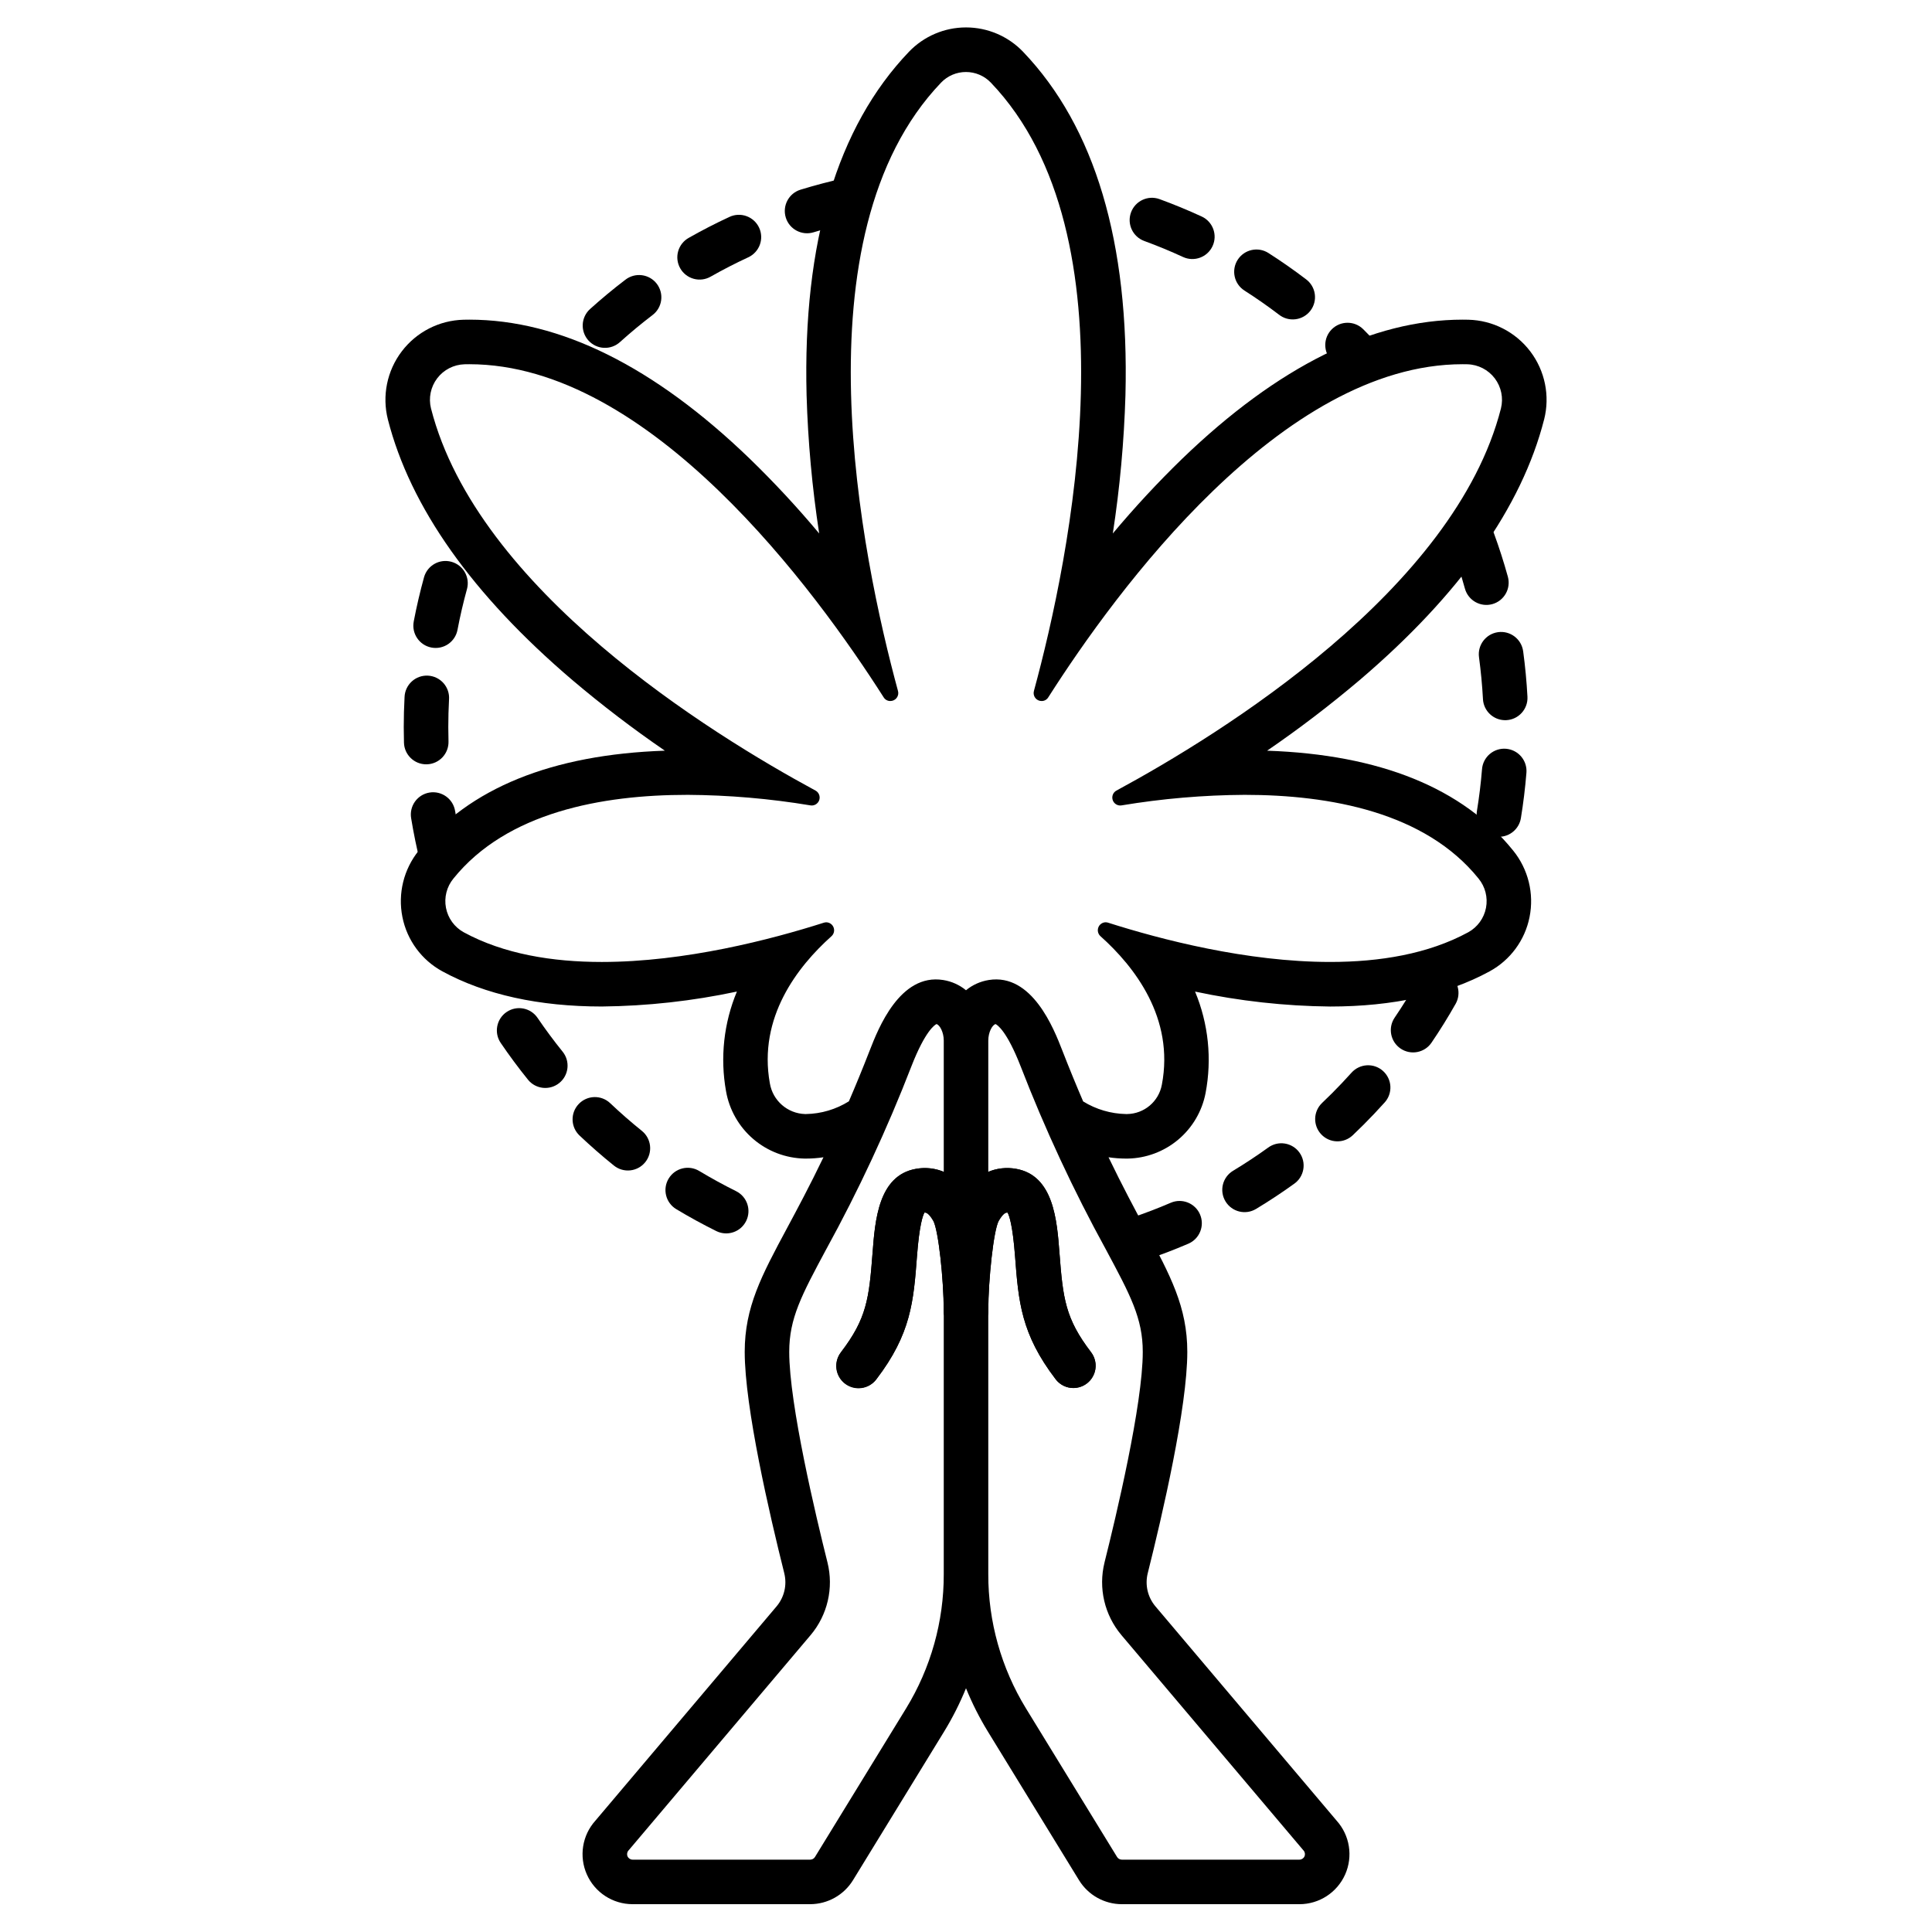 <?xml version="1.0" encoding="UTF-8"?>
<!-- Uploaded to: SVG Repo, www.svgrepo.com, Generator: SVG Repo Mixer Tools -->
<svg fill="#000000" width="800px" height="800px" version="1.1" viewBox="144 144 512 512" xmlns="http://www.w3.org/2000/svg">
 <g>
  <path d="m286.46 413.75c-1.832-2.695-5.504-3.394-8.203-1.559-2.695 1.836-3.394 5.508-1.559 8.203 2.262 3.324 4.688 6.594 7.215 9.727 2.047 2.539 5.766 2.934 8.301 0.887 2.539-2.047 2.938-5.762 0.891-8.301-2.328-2.883-4.562-5.894-6.644-8.957z"/>
  <path d="m339.07 459.67c-3.312-1.641-6.594-3.445-9.766-5.348-2.793-1.684-6.422-0.781-8.102 2.012-1.684 2.793-0.781 6.422 2.012 8.102 3.445 2.074 7.012 4.027 10.613 5.812 2.922 1.449 6.465 0.254 7.91-2.668 1.449-2.918 0.254-6.461-2.668-7.91z"/>
  <path d="m266.94 370.3c-0.023-0.137-0.047-0.273-0.078-0.406-0.891-3.594-1.645-7.266-2.242-10.918h-0.004c-0.238-1.559-1.09-2.961-2.363-3.887-1.277-0.93-2.871-1.309-4.426-1.055-1.559 0.254-2.949 1.121-3.863 2.406-0.914 1.289-1.273 2.887-1 4.441 0.648 3.965 1.469 7.953 2.438 11.855h-0.004c0.734 3.078 3.789 5.012 6.883 4.356 0.531-2.816 2.219-5.281 4.66-6.793z"/>
  <path d="m314.1 443.69c-2.875-2.312-5.699-4.781-8.395-7.336-2.367-2.242-6.106-2.141-8.348 0.23-2.242 2.367-2.141 6.102 0.227 8.344 2.926 2.769 5.988 5.449 9.109 7.961h0.004c2.539 2.043 6.254 1.645 8.301-0.898 2.043-2.539 1.641-6.254-0.898-8.301z"/>
  <path d="m257.12 346.55c1.566-0.043 3.051-0.707 4.125-1.844 1.078-1.137 1.656-2.656 1.613-4.223-0.035-1.262-0.055-2.523-0.055-3.785 0-2.445 0.066-4.922 0.195-7.359h0.004c0.105-1.574-0.426-3.129-1.477-4.309-1.047-1.18-2.523-1.895-4.102-1.977-1.578-0.086-3.121 0.465-4.289 1.531-1.168 1.062-1.859 2.547-1.922 4.125-0.141 2.648-0.215 5.336-0.215 7.988 0 1.371 0.02 2.738 0.059 4.109v0.004c0.086 3.195 2.703 5.742 5.902 5.742z"/>
  <path d="m309.72 218.14c-3.191 2.434-6.328 5.035-9.32 7.731-1.172 1.047-1.883 2.516-1.969 4.086-0.086 1.566 0.457 3.106 1.508 4.273 1.051 1.168 2.527 1.871 4.094 1.949 1.57 0.078 3.106-0.473 4.269-1.531 2.754-2.484 5.644-4.879 8.582-7.121 1.266-0.941 2.106-2.352 2.324-3.914 0.223-1.566-0.195-3.152-1.152-4.406-0.957-1.254-2.379-2.074-3.945-2.273-1.566-0.203-3.144 0.234-4.391 1.207z"/>
  <path d="m501.11 242.32c2.043-1.988 4.769-3.117 7.617-3.152h0.207c0.125-0.035 0.25-0.066 0.371-0.105h0.004c0.93-0.289 1.898-0.422 2.875-0.395-2.191-2.508-4.465-4.965-6.824-7.328l-0.109-0.109c-2.309-2.273-6.023-2.258-8.316 0.035-2.289 2.289-2.305 6.004-0.031 8.312l0.109 0.109c1.129 1.129 2.238 2.277 3.328 3.453 0.238-0.289 0.496-0.562 0.77-0.82z"/>
  <path d="m528.81 289.37c1.273 3.477 2.422 7.047 3.406 10.613 0.871 3.141 4.121 4.984 7.266 4.117 3.144-0.871 4.984-4.125 4.117-7.266-1.07-3.871-2.316-7.75-3.699-11.527h-0.004c-1.121-3.062-4.512-4.637-7.574-3.512-3.062 1.121-4.633 4.512-3.512 7.574z"/>
  <path d="m258.34 315.61c1.539 0.293 3.129-0.035 4.426-0.914 1.293-0.883 2.188-2.242 2.477-3.781 0.688-3.641 1.543-7.289 2.523-10.852h0.004c0.816-3.125-1.027-6.324-4.141-7.184-3.113-0.863-6.34 0.941-7.242 4.043-1.07 3.871-1.992 7.836-2.746 11.785h0.004c-0.613 3.203 1.492 6.293 4.695 6.902z"/>
  <path d="m541.01 311.53c-3.234 0.438-5.496 3.414-5.059 6.644 0.492 3.66 0.848 7.394 1.051 11.098h-0.004c0.172 3.129 2.758 5.582 5.891 5.586 0.105 0 0.215 0 0.324-0.008 3.254-0.176 5.754-2.961 5.578-6.215-0.215-4.016-0.598-8.07-1.137-12.047h-0.004c-0.438-3.231-3.41-5.496-6.641-5.059z"/>
  <path d="m490.07 217.98c-3.191-2.43-6.531-4.762-9.918-6.926-2.746-1.758-6.398-0.953-8.156 1.793-1.754 2.75-0.949 6.402 1.797 8.156 3.117 1.992 6.188 4.133 9.129 6.371 1.242 0.988 2.832 1.43 4.402 1.23 1.574-0.195 3.004-1.02 3.965-2.281 0.957-1.262 1.371-2.856 1.141-4.426-0.227-1.57-1.078-2.981-2.359-3.918z"/>
  <path d="m462.46 201.38c-3.652-1.684-7.414-3.238-11.188-4.617-3.059-1.098-6.426 0.48-7.543 3.531-1.117 3.047 0.441 6.426 3.488 7.559 3.473 1.27 6.934 2.699 10.293 4.25 2.961 1.367 6.469 0.074 7.836-2.891 1.367-2.961 0.074-6.469-2.887-7.836z"/>
  <path d="m502.15 428.29c-1.652 1.84-3.383 3.664-5.137 5.422-0.871 0.871-1.75 1.727-2.637 2.566v0.004c-2.367 2.242-2.469 5.981-0.223 8.344 2.242 2.367 5.977 2.469 8.344 0.223 0.965-0.918 1.918-1.848 2.863-2.789 1.906-1.906 3.781-3.883 5.57-5.879h0.004c1.059-1.16 1.609-2.699 1.531-4.269-0.078-1.57-0.781-3.043-1.953-4.094-1.168-1.051-2.707-1.594-4.277-1.504-1.57 0.09-3.043 0.801-4.086 1.977z"/>
  <path d="m480.07 448.13c-3.004 2.164-6.133 4.231-9.301 6.141-2.793 1.684-3.691 5.312-2.004 8.105 1.684 2.793 5.312 3.691 8.105 2.004 3.445-2.078 6.844-4.32 10.105-6.672 1.289-0.906 2.16-2.293 2.418-3.848 0.262-1.555-0.109-3.148-1.031-4.426-0.922-1.281-2.316-2.137-3.871-2.383-1.559-0.246-3.148 0.141-4.418 1.078z"/>
  <path d="m543.11 342.43c-1.562-0.129-3.109 0.371-4.305 1.387-1.191 1.016-1.934 2.465-2.055 4.027-0.297 3.695-0.754 7.418-1.348 11.062-0.254 1.543 0.117 3.129 1.035 4.398 0.914 1.27 2.297 2.125 3.84 2.379 0.316 0.051 0.637 0.078 0.957 0.078 2.891-0.004 5.356-2.102 5.82-4.957 0.648-3.957 1.137-8 1.465-12.012v0.004c0.125-1.562-0.371-3.109-1.387-4.305-1.016-1.195-2.461-1.934-4.023-2.062z"/>
  <path d="m527.52 401.99c-2.836-1.605-6.438-0.609-8.043 2.231-1.82 3.219-3.797 6.394-5.875 9.457-1.832 2.695-1.133 6.367 1.562 8.199 2.699 1.836 6.371 1.133 8.203-1.562 2.262-3.324 4.406-6.781 6.383-10.281h0.004c1.602-2.836 0.605-6.438-2.234-8.043z"/>
  <path d="m367.86 191.19c-3.922 0.863-7.859 1.898-11.711 3.078-3.117 0.957-4.867 4.262-3.91 7.379 0.953 3.117 4.258 4.867 7.375 3.91 3.543-1.086 7.168-2.039 10.777-2.836v0.004c3.137-0.746 5.098-3.867 4.406-7.012-0.691-3.148-3.781-5.16-6.938-4.523z"/>
  <path d="m337.32 201.48c-3.652 1.691-7.273 3.555-10.77 5.539-1.383 0.762-2.402 2.047-2.832 3.566-0.43 1.516-0.234 3.144 0.547 4.519 0.777 1.371 2.074 2.375 3.598 2.785 1.523 0.414 3.148 0.195 4.512-0.602 3.215-1.824 6.551-3.539 9.91-5.094h0.004c1.422-0.656 2.527-1.852 3.07-3.324s0.477-3.098-0.184-4.523c-0.66-1.422-1.859-2.523-3.332-3.062-1.473-0.539-3.102-0.469-4.523 0.195z"/>
  <path d="m462.02 465.84c-1.289-2.996-4.762-4.383-7.758-3.094-3.406 1.465-6.906 2.805-10.406 3.981-2.746 0.926-4.414 3.707-3.938 6.566 0.375 0.77 0.766 1.535 1.195 2.281 0.184 0.32 0.348 0.645 0.492 0.973 1.586 1.551 3.906 2.082 6.004 1.371 3.805-1.277 7.609-2.734 11.316-4.324 1.438-0.617 2.574-1.781 3.152-3.238 0.582-1.453 0.559-3.078-0.059-4.516z"/>
  <path d="m371.55 511.84c-2.242-0.004-4.293-1.277-5.289-3.293-0.992-2.012-0.758-4.414 0.605-6.199 6.805-8.898 7.449-14.176 8.371-26.309 0.656-8.652 1.559-20.5 11.461-22.277 3.461-0.621 9.984-0.434 14.82 7.797 4.168 7.09 4.391 29.441 4.391 29.664v-0.004c0.004 1.566-0.617 3.07-1.723 4.18-1.105 1.109-2.606 1.734-4.172 1.734h-0.012c-3.258 0-5.898-2.637-5.906-5.894-0.016-8.004-1.383-21.191-2.769-23.707-1.191-2.027-1.875-2.219-2.34-2.18-0.426 0.734-1.352 3.246-1.984 11.582-0.906 11.93-1.559 20.551-10.766 32.59l0.004-0.004c-1.117 1.465-2.852 2.32-4.691 2.32z"/>
  <path d="m428.46 511.84c-1.84 0-3.578-0.855-4.695-2.32-9.203-12.039-9.859-20.656-10.766-32.59-0.633-8.32-1.555-10.836-1.984-11.578-0.5-0.031-1.168 0.184-2.344 2.188-1.379 2.504-2.75 15.691-2.766 23.699h0.004c-0.004 3.258-2.648 5.894-5.902 5.894h-0.012c-1.566 0-3.07-0.625-4.176-1.734-1.105-1.109-1.727-2.613-1.723-4.18 0-0.223 0.227-22.578 4.394-29.664 4.836-8.23 11.367-8.418 14.82-7.797 9.902 1.777 10.801 13.625 11.457 22.277 0.922 12.133 1.566 17.41 8.371 26.309l0.004 0.004c1.363 1.785 1.598 4.188 0.602 6.199-0.992 2.016-3.043 3.289-5.289 3.293z"/>
  <path d="m553.21 255.17c1.586-6.258 0.234-12.898-3.668-18.043-3.906-5.144-9.938-8.234-16.391-8.395-0.508-0.012-1.023-0.02-1.531-0.02h-0.008c-23.973 0-48.98 12.406-74.332 36.875h-0.004c-6.461 6.273-12.59 12.879-18.367 19.785 1.867-12.137 2.984-24.383 3.348-36.656 1.035-40.469-8.09-71.082-27.121-90.98v-0.004c-3.949-4.129-9.418-6.465-15.133-6.465s-11.18 2.336-15.129 6.465c-19.031 19.898-28.156 50.512-27.121 90.98v0.004c0.359 12.277 1.477 24.52 3.34 36.66-5.777-6.91-11.906-13.512-18.371-19.785-25.352-24.469-50.359-36.875-74.332-36.879-0.512 0-1.023 0.008-1.535 0.02-6.457 0.16-12.488 3.25-16.391 8.395-3.906 5.144-5.254 11.785-3.668 18.047 5.941 23.238 22.391 46.473 48.887 69.051 7.848 6.648 16.027 12.895 24.512 18.711-29.949 1.027-51.871 9.922-65.219 26.484v-0.004c-3.988 4.934-5.578 11.383-4.332 17.605 1.219 6.141 5.109 11.422 10.613 14.41 11.352 6.172 25.562 9.305 42.234 9.305 12.035-0.125 24.027-1.453 35.797-3.961-3.481 8.344-4.481 17.516-2.879 26.414 0.863 4.926 3.41 9.398 7.207 12.656 3.793 3.254 8.602 5.09 13.602 5.191h0.379c1.551 0 3.098-0.117 4.633-0.344-3.68 7.633-6.941 13.719-9.695 18.852-6.731 12.551-11.176 20.84-11.176 32.723 0 14.66 6.57 43.051 10.488 58.668h-0.004c0.766 3.086 0.004 6.348-2.047 8.777l-48.004 56.777c-3.508 3.891-4.394 9.48-2.262 14.27 2.129 4.785 6.875 7.867 12.113 7.867h47.086c4.609-0.016 8.883-2.41 11.309-6.328l24.156-39.402c2.246-3.668 4.188-7.512 5.809-11.496 1.617 3.984 3.559 7.828 5.805 11.496l24.164 39.402c2.422 3.922 6.699 6.316 11.309 6.332h47.086-0.004c5.238 0 9.984-3.086 12.117-7.871 2.129-4.785 1.242-10.375-2.262-14.27l-48.004-56.777c-2.055-2.426-2.816-5.691-2.051-8.777 3.918-15.613 10.488-43.992 10.488-58.664 0-11.887-4.445-20.172-11.176-32.727-2.754-5.137-6.016-11.219-9.699-18.855 1.531 0.23 3.074 0.344 4.625 0.348h0.441c4.91-0.086 9.641-1.859 13.402-5.019 3.758-3.16 6.32-7.519 7.25-12.34 1.727-9.047 0.758-18.398-2.785-26.898 11.77 2.508 23.762 3.836 35.793 3.961 16.672 0 30.883-3.133 42.238-9.305h-0.004c5.508-2.988 9.398-8.27 10.617-14.41 1.246-6.219-0.344-12.672-4.332-17.602-13.348-16.559-35.27-25.457-65.219-26.484 8.488-5.816 16.672-12.062 24.52-18.711 26.5-22.586 42.949-45.816 48.887-69.059zm-193.24 380.96c-0.266 0.43-0.734 0.691-1.242 0.695h-47.086c-0.578 0-1.102-0.34-1.336-0.871-0.23-0.527-0.129-1.145 0.262-1.57 0.055-0.062 0.109-0.121 0.164-0.188l48.074-56.859h0.004c4.5-5.332 6.168-12.504 4.481-19.273-3.047-12.148-10.137-41.898-10.137-55.793 0-8.918 3.266-15.008 9.773-27.145h0.004c8.605-15.668 16.156-31.891 22.609-48.562 3.676-9.434 6.215-10.977 6.641-11.176 0.891 0.25 1.926 2.184 1.926 4.359v34.809c-2.34-0.977-4.914-1.254-7.406-0.793-9.902 1.777-10.801 13.625-11.461 22.277-0.922 12.133-1.566 17.418-8.371 26.309-0.977 1.242-1.418 2.824-1.219 4.391 0.199 1.57 1.016 2.992 2.269 3.953 1.258 0.961 2.844 1.379 4.41 1.156 1.566-0.219 2.977-1.059 3.918-2.328 9.207-12.039 9.859-20.656 10.766-32.59 0.633-8.332 1.559-10.844 1.984-11.582 0.461-0.039 1.145 0.152 2.34 2.18 1.383 2.516 2.754 15.703 2.769 23.699v69.949c0.027 12.543-3.426 24.852-9.973 35.555zm81.234-58.793 48.074 56.859c0.055 0.062 0.109 0.125 0.164 0.184v0.004c0.391 0.426 0.496 1.039 0.262 1.57-0.23 0.527-0.754 0.871-1.332 0.871h-47.086c-0.504-0.004-0.973-0.266-1.242-0.695l-24.16-39.402c-6.551-10.703-10.004-23.012-9.977-35.559v-69.93c0.016-8.008 1.387-21.195 2.766-23.699 1.176-2.004 1.844-2.234 2.344-2.184 0.43 0.738 1.352 3.254 1.984 11.574 0.906 11.93 1.559 20.551 10.766 32.59h-0.004c1.98 2.594 5.688 3.086 8.277 1.105 2.59-1.98 3.086-5.688 1.105-8.277-6.805-8.898-7.449-14.18-8.371-26.309-0.656-8.652-1.555-20.5-11.457-22.277h-0.004c-2.492-0.461-5.066-0.184-7.406 0.797v-34.809c0-2.18 1.035-4.113 1.926-4.359 0.426 0.195 2.965 1.742 6.641 11.176v-0.004c6.449 16.672 14 32.895 22.598 48.562 6.508 12.137 9.773 18.227 9.773 27.145 0 13.902-7.086 43.648-10.137 55.793h0.004c-1.684 6.773-0.012 13.941 4.492 19.273zm-0.363-219.87c0.125 0 0.254-0.012 0.383-0.031 10.781-1.793 21.688-2.731 32.617-2.793 22.664 0 47.848 4.637 61.992 22.184v0.004c1.777 2.16 2.5 5.004 1.973 7.754-0.527 2.746-2.246 5.121-4.699 6.473-10.609 5.769-23.473 7.871-36.598 7.871-22.102 0-44.922-5.969-58.844-10.406h0.004c-0.219-0.07-0.449-0.105-0.68-0.109-0.867 0.027-1.633 0.578-1.926 1.395-0.297 0.816-0.062 1.73 0.586 2.305 9.027 8.074 19.629 21.691 16.258 39.352v-0.004c-0.824 4.461-4.688 7.715-9.223 7.773h-0.277 0.004c-4.019-0.078-7.941-1.234-11.359-3.344-1.793-4.172-3.648-8.676-5.57-13.613-2.176-5.582-7.953-20.406-19.438-18.566-2.219 0.355-4.305 1.289-6.039 2.715-1.738-1.422-3.82-2.359-6.039-2.711-11.492-1.852-17.262 12.984-19.438 18.566-1.918 4.922-3.769 9.418-5.559 13.578h0.004c-3.418 2.137-7.352 3.305-11.383 3.375h-0.234c-4.652-0.141-8.559-3.547-9.332-8.137-3.156-17.473 7.348-30.953 16.312-38.973l0.004-0.004c0.648-0.574 0.883-1.488 0.586-2.305s-1.062-1.371-1.93-1.395c-0.23 0-0.461 0.039-0.68 0.109-13.922 4.441-36.73 10.402-58.832 10.402-13.117 0-25.988-2.102-36.594-7.871-2.449-1.355-4.172-3.727-4.699-6.477s0.195-5.59 1.973-7.754c14.145-17.551 39.328-22.188 61.992-22.184v-0.004c10.93 0.066 21.84 1 32.621 2.793 0.125 0.02 0.254 0.031 0.383 0.031 0.953-0.02 1.777-0.68 2-1.609s-0.203-1.895-1.043-2.348c-27.84-15.055-89.613-53.246-101.89-101.26h-0.004c-0.691-2.773-0.09-5.707 1.637-7.984s4.391-3.644 7.246-3.727c0.426-0.012 0.848-0.016 1.273-0.016 47.922 0 91.836 60.082 109.8 88.273 0.367 0.609 1.023 0.984 1.734 0.984 0.668 0.016 1.301-0.289 1.707-0.812 0.406-0.527 0.543-1.215 0.359-1.855-9.629-35.434-27.34-120.69 11.414-161.21l0.004-0.004c1.719-1.801 4.102-2.816 6.594-2.816 2.492 0 4.875 1.016 6.598 2.816 38.754 40.527 21.043 125.79 11.414 161.21v0.004c-0.18 0.641-0.043 1.328 0.363 1.855 0.41 0.527 1.043 0.828 1.707 0.812 0.715 0 1.371-0.375 1.738-0.984 17.965-28.191 61.871-88.277 109.8-88.273 0.422 0 0.852 0 1.273 0.016 2.856 0.082 5.519 1.453 7.246 3.727 1.727 2.277 2.328 5.211 1.637 7.984-12.273 48.02-74.051 86.199-101.89 101.26h-0.004c-0.84 0.457-1.266 1.422-1.039 2.348 0.223 0.93 1.047 1.59 2.004 1.609z"/>
 </g>
</svg>